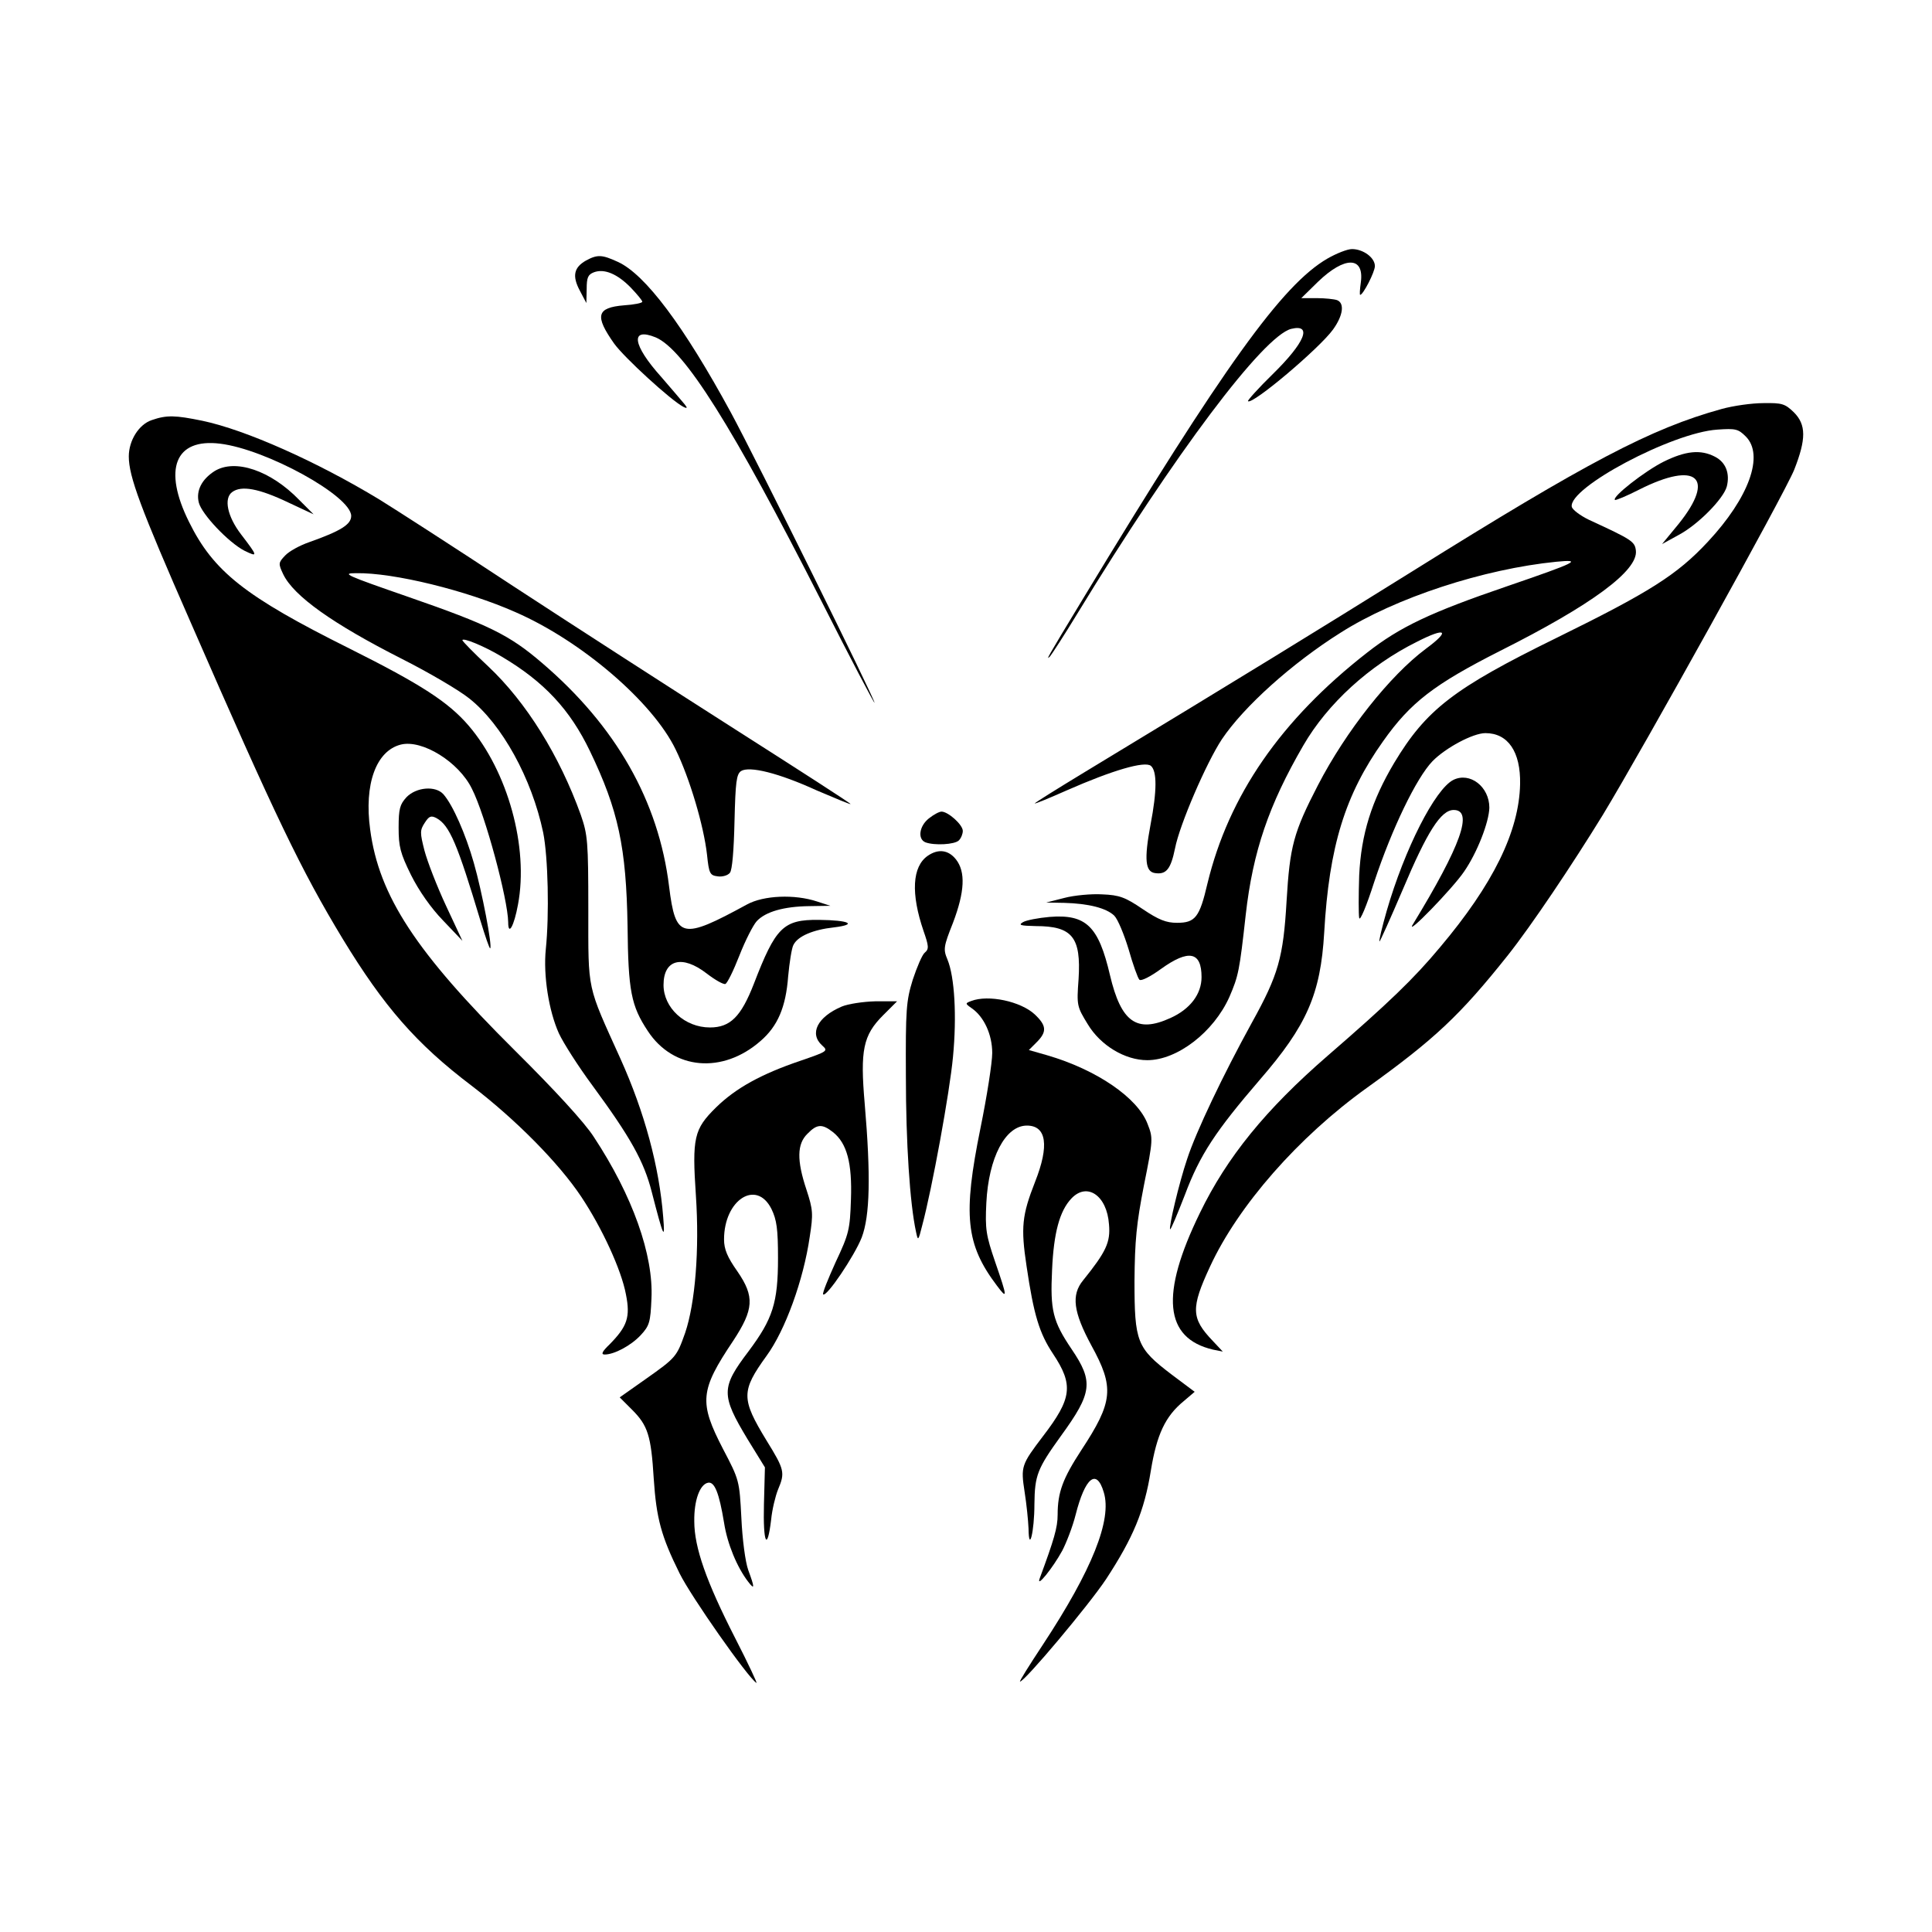 <svg width="1500" height="1500" viewBox="0 0 1500 1500" xmlns="http://www.w3.org/2000/svg">
  <!-- Original SVG transformiert und zentriert -->
  <svg x="100.0" y="193.381" width="1300" height="1113.237" viewBox="0 0 511.96 438.41">
    /2000/svg" viewBox="0 0 511.96 438.41">
  <path d="M366.5,2.9c-13.8,8-31.6,32.7-74.8,104.1-11.2,18.5-11.4,18.9-10,17.5.5-.6,4.3-6.4,8.3-13,30-49.2,56.9-84.9,65.4-87.1,6.6-1.6,4.2,4.2-5.6,13.8-4.4,4.3-7.8,8.1-7.6,8.3,1.2,1.3,21.8-16.1,26-21.9,3.1-4.3,3.6-8.1,1.2-9-.9-.3-3.7-.6-6.2-.6h-4.7l5.1-5c8.2-7.9,14.2-7.8,13.1.2-.3,2.1-.4,3.8-.2,3.8.9,0,4.5-7,4.5-8.8,0-2.6-3.6-5.2-7-5.2-1.4,0-4.7,1.3-7.5,2.9Z"/>
  <path d="M139.8,3.5c-3.7,2.1-4.3,4.7-1.9,9.2l2,3.8.1-4.3c0-3.5.4-4.4,2.2-5.1,3.2-1.2,7.2.5,11.3,4.7,1.9,2,3.5,3.9,3.5,4.3s-2.5.9-5.6,1.1c-8.4.7-9,3.2-3,11.7,3.1,4.3,17.3,17.3,21.1,19.3q1.9,1,.4-.8c-.8-1-4.1-4.8-7.1-8.3-8.8-9.8-9.6-15.3-1.7-12.1,8.7,3.7,23.4,27,50.6,80.5,8.9,17.6,16.3,31.6,16.3,31.2,0-1.3-36-74.1-43.9-88.7-14.4-26.5-26.2-42.3-34.6-46.1-4.8-2.2-6.2-2.3-9.7-.4Z"/>
  <path d="M487,48.9c-21.7,6-41,16.2-94.5,49.6-30.5,19-51,31.6-100.2,61.4-8.4,5.1-15.3,9.4-15.3,9.6s4.4-1.6,9.8-4c14.1-6.2,23.8-9,25.7-7.5,1.9,1.6,1.9,7.6-.1,18-2,10.7-1.6,14.4,1.4,14.8,3.4.5,4.8-1.2,6.1-7.6,1.4-7.2,9.5-26,14.3-33.3,6.7-10,21.5-23.3,36.3-32.6,16.8-10.7,43.8-19.5,66-21.7,8.2-.8,6.2.2-15.1,7.5-23.4,8-32.7,12.4-42.8,20.3-26.4,20.6-42.3,43.7-48.8,70.6-2.4,10.3-3.7,12-9.3,12-3.3,0-5.6-.9-10.5-4.2-5.3-3.6-7.1-4.3-12.4-4.5-3.3-.2-8.6.3-11.6,1.1l-5.5,1.4,5.5.1c7.5.2,12.9,1.6,15.3,3.9,1.1,1.1,3,5.7,4.4,10.3,1.3,4.6,2.8,8.8,3.3,9.3s3.3-.9,6.6-3.3c8.5-6.1,12.4-5.3,12.4,2.5,0,5.2-3.5,9.8-9.5,12.5-10.3,4.7-15.1,1.3-18.5-13.1-3.5-15-7.3-18.7-18.5-17.8-3.4.3-7.1,1-8.1,1.6-1.5.9-.8,1.1,3.9,1.2,11.2,0,13.9,3.4,13.1,16.2-.6,8.1-.5,8.4,2.8,13.8,3.9,6.5,11.4,11,18.2,11,9.2,0,20.3-8.6,25.1-19.3,2.8-6.5,3.1-8,5-25.1,2.2-19.5,7.1-33.7,17.6-51.8,7.4-12.8,20.2-24.5,34.7-31.7,9-4.6,10.4-3.5,2.8,2.1-11,8.2-24.4,25.1-33,41.7-7.5,14.5-8.6,18.7-9.6,35.4-1,17.3-2.5,22.6-10.6,37.2-8.8,16-17.1,33.4-19.8,41.7-2.5,7.4-5.7,21-5.2,21.5.2.2,2.2-4.6,4.5-10.5,4.6-12.3,9.4-19.5,22.9-35.2,14.4-16.6,18.6-26.2,19.7-45,1.5-26.4,6.4-42.2,18-58.5,8.4-11.9,15.6-17.4,35.7-27.6,28.1-14.1,42.3-24.6,41.6-30.7-.3-2.8-1.3-3.4-14.3-9.4-2.7-1.3-5.1-3.1-5.3-4-1.1-5.8,30.7-22.7,44.5-23.6,5.6-.4,6.4-.2,8.7,2.1,5.7,5.7,1,18.7-11.6,32.2-9.4,10.1-17.8,15.4-46.3,29.4-31.4,15.4-39.8,21.9-49.6,38.2-6.9,11.6-10.1,21.8-10.7,34.4-.2,6.1-.2,11.9,0,13,.2,1.2,2.2-3.5,4.6-11,5.4-16.3,12.9-31.8,17.8-36.9,4-4.1,12.4-8.6,16.2-8.6,6.9,0,10.8,5.7,10.6,15.6-.3,14.5-8.3,30.7-24.5,49.9-8,9.6-15.7,17-34.4,33.2-18.9,16.4-30.7,30.9-39,48-12.2,25-10.9,38.3,4,41.8l3,.6-3.1-3.3c-6.6-6.9-6.7-10-.8-22.7,8.6-18.6,27-39.6,47.9-54.6s28.6-22.3,43.1-40.5c7.3-9.2,19.7-27.7,29.1-43,12.5-20.6,55.6-98.3,58.5-105.5,3.7-9.4,3.7-13.8-.1-17.6-2.7-2.6-3.6-2.9-9.3-2.8-3.5,0-9.2.8-12.8,1.8Z"/>
  <path d="M7,52.3c-3.9,1.3-7,6.2-7,11.1,0,6.1,3.5,15.6,18.9,50.7,26,59.6,33.8,75.8,46.5,96.8,12.6,20.7,22.5,32.1,39.4,44.9,13.6,10.4,26.7,23.7,33.5,33.9,6.4,9.6,12.3,22.4,13.7,29.9,1.4,7,.4,9.8-5,15.3-2.3,2.2-2.7,3.1-1.5,3.1,2.9,0,8-2.7,11-5.9,2.7-2.9,3-4,3.3-11.1.7-13.4-5.8-31.6-17.6-49.5-2.8-4.4-12-14.4-24.2-26.5-30.2-30-41.5-47.2-44.2-67.5-1.9-13.9,1.8-24.1,9.4-26,6.5-1.6,17.7,5.3,21.7,13.5,4.1,8,11,33.8,11.1,40.8,0,4.4,1.8,1.2,3-5.4,3.3-17.5-3.1-40.7-15.1-54.7-6.2-7.2-14.5-12.6-36.5-23.6-31.9-15.9-41.5-23.5-49-38.7-8-16.1-4.3-25.6,9.5-23.9,14.1,1.7,40.1,16,40.1,22.1,0,2.6-3.2,4.6-12.8,8-2.9,1-6.2,2.8-7.4,4.1-2.1,2.2-2.1,2.5-.6,5.7,3.2,6.7,15.2,15.2,36.3,25.9,8.3,4.2,17.5,9.6,20.6,12.1,10,7.9,19.1,24.4,22.6,41,1.5,7.5,1.9,25.1.8,35.7-.8,8,.9,18.8,4,25.7,1.4,3,6,10.2,10.3,16,11.6,15.8,15.7,23.1,18.1,32.5,3.6,14,4.1,15,3.5,7.7-1.2-15.4-5.7-32.1-13.1-48.5-10.3-22.8-9.8-20.2-9.8-45.5,0-21-.2-22.9-2.3-29-6.5-18.1-16.7-34.5-28.3-45.4-4.4-4.1-7.9-7.7-7.9-8,0-.9,6.5,1.7,12,5,13,7.7,20.9,16.2,27,28.9,8.7,18.1,11.1,29.4,11.5,53.5.2,19.9,1.1,24.4,6.2,32.1,7.8,11.9,22.9,13.2,34.5,3,5.2-4.5,7.7-10.3,8.4-19.7.4-4.3,1.1-8.7,1.6-9.6,1.3-2.7,6-4.7,12.4-5.4,7.4-.9,4.7-2.2-4.6-2.3-10.9-.1-13.2,2.2-19.9,19.6-3.9,10-7.2,13.3-13.4,13.3-7.7,0-14.2-6-14.2-13,0-7.8,5.7-9.3,13.2-3.5,2.6,2,5.1,3.4,5.7,3.2.6-.2,2.5-4.1,4.3-8.7,1.8-4.6,4.2-9.3,5.3-10.5,2.7-2.9,8.3-4.5,16.1-4.6l6.4-.1-4-1.3c-6.9-2.3-16.4-1.9-21.5.9-20,10.9-21.8,10.5-23.8-5.5-3.2-26.2-16.3-49.1-38.9-68.4-9.9-8.5-16.2-11.6-40.7-20.1-19.3-6.7-20.7-7.3-16.1-7.3,11.5-.2,33.8,5.3,48.7,11.9,20.2,8.8,42,27.5,49,42,4.3,8.8,8.6,23.3,9.6,32.2.6,5.8.9,6.3,3.3,6.6,1.4.2,3.1-.3,3.7-1.1.7-.8,1.2-6.8,1.4-15.7.3-12.2.6-14.4,2-15.4,2.6-1.6,11.5.6,23.1,5.9,5.6,2.4,10.2,4.3,10.4,4.2.1-.2-15.6-10.3-34.9-22.6-19.3-12.3-50-32.1-68.2-44-18.2-12-36.7-23.9-41.1-26.6-19-11.5-40.7-21.2-54-24-8.3-1.7-10.9-1.8-15.5-.2Z"/>
  <path d="M469.3,65c-5.8,2.9-15.9,10.8-14.9,11.7.2.2,3.6-1.2,7.5-3.2,17.5-8.8,23.4-3.7,12,10.5l-5.1,6.2,5.1-2.8c6-3.2,13.7-11.1,14.7-14.8,1-4-.3-7.4-3.6-9.1-4.4-2.3-9-1.8-15.7,1.5Z"/>
  <path d="M26.2,67.9c-3.9,2.5-5.7,6-4.8,9.6.9,3.6,9.1,12.2,13.9,14.7,4.3,2.1,4.2,1.8-1-5-4.2-5.5-5.3-11-2.7-12.9,2.8-2.1,8.2-1.1,17.2,3.2l7.7,3.6-4.4-4.4c-8.7-9-19.6-12.7-25.9-8.8Z"/>
  <path d="M405,162.3c-5.6,2.8-14.9,21.1-20.4,40.1-1.4,4.9-2.4,9.1-2.2,9.3.1.2,3.3-6.9,7.1-15.8,7.5-17.8,11.7-24.4,15.6-24.4,6.1,0,2.2,10.9-12.5,35-2.5,4.1,12.2-11,15.7-16.2,4-5.8,7.6-15.1,7.7-19.5,0-6.4-5.9-11-11-8.5Z"/>
  <path d="M84.9,167.6c-2,2.2-2.4,3.5-2.4,9.3s.5,7.8,3.8,14.5c2.4,4.8,6.1,10.1,9.8,13.9l5.9,6.2-5-10.7c-2.8-6-5.7-13.5-6.6-16.9-1.4-5.5-1.4-6.2.1-8.5,1.3-2,1.9-2.3,3.6-1.4,4,2.2,6.4,8,13.4,31.3,1.5,4.9,2.8,8.7,3,8.5.7-.6-2.5-17.4-5-26.1-2.5-8.8-6.4-17.7-9.3-21-2.4-2.7-8.3-2.2-11.3.9Z"/>
  <path d="M244.6,174.1c-2.9,2.3-3.5,6.3-1,7.3,2.7,1,8.9.7,10.2-.6.7-.7,1.2-2,1.2-2.9,0-1.9-4.5-5.9-6.5-5.9-.7,0-2.4.9-3.9,2.1Z"/>
  <path d="M244.3,185.5c-4.8,3.3-5.2,11.6-1.3,23,1.6,4.6,1.7,5.5.4,6.6-.8.6-2.4,4.4-3.7,8.3-2,6.5-2.2,9-2.1,29.6,0,20,1.2,38.8,3.1,47.5.6,2.9.7,2.8,1.9-2,3-11.2,8.4-40.7,9.4-51.5,1.2-12.5.5-24.5-1.7-29.8-1.3-3.1-1.2-3.9,1.7-11.2,3.6-9.5,3.9-15.6.9-19.4-2.3-2.9-5.4-3.3-8.6-1.1Z"/>
  <path d="M257.6,229.9c-1.9.7-1.9.8.1,2.2,3.8,2.6,6.3,8.1,6.3,13.7,0,2.9-1.6,13.2-3.6,23-5.4,26.6-4.5,35.5,5,48.1,3.3,4.4,3.3,3.8-.5-7.2-2.8-8.2-3.1-10-2.7-18.1.7-13.8,5.8-23.6,12.4-23.6,6,0,6.9,6.1,2.5,17.2-4,10.2-4.4,13.9-2.6,25.8,2.2,14.9,3.9,20.5,8.1,26.8,6.3,9.5,5.8,13.6-3.1,25.2-6.6,8.7-6.8,9.2-5.6,17,.6,3.8,1.1,8.8,1.2,11.2.1,7.7,1.8,1,1.8-7.5.1-8.8.9-10.8,8.1-20.8,9.6-13.2,10-16.6,3.3-26.5-5.8-8.6-6.6-11.9-6-24.3.5-11.3,2.3-18,5.9-21.8,4.8-5.1,10.9-.9,11.5,7.9.5,5.5-.9,8.4-7.9,17.1-3.7,4.5-3,9.7,2.5,19.9,7.1,12.9,6.7,17.2-3.1,32.1-5.6,8.6-7.2,12.8-7.2,19.7,0,3.9-1.1,7.6-5.5,19.5-1.1,3.1,4-3.2,6.9-8.5,1.3-2.5,3.2-7.4,4.1-11,2.9-11.4,6.4-14.3,8.6-6.9,2.6,8.4-3.6,23.8-18.6,46.6-4.1,6.2-7.3,11.3-7,11.3,1.4,0,20.9-23.2,26.3-31.3,8.3-12.7,11.7-20.8,13.7-33.2,1.8-11,4.4-16.6,10-21.2l3.4-2.9-7.2-5.4c-10.5-8-11.2-9.9-11.2-28.5.1-12.4.6-17.5,2.9-29.3,2.8-13.9,2.8-14.4,1.1-18.7-3-8-15.6-16.6-30.7-21l-5.6-1.6,2.4-2.4c3.2-3.2,3-5.1-.6-8.5-4.3-4-14.2-6.1-19.4-4.1Z"/>
  <path d="M218,231.6c-7.5,3.2-10,8.3-6,11.9,1.9,1.7,1.7,1.8-6.7,4.7-11.8,4-19.7,8.3-25.8,14.3-6.7,6.6-7.3,9.2-6.1,27,1.1,16.4-.2,32.8-3.3,41.9-2.6,7.3-2.7,7.5-12.2,14.2l-7.8,5.5,3.8,3.8c4.8,4.8,5.8,7.9,6.6,21,.8,12.2,2.3,17.7,7.9,29,3.5,7.1,20.9,31.9,23.5,33.5.4.3-2.5-5.9-6.5-13.7-8.8-17.2-12.5-27.7-12.5-35.7-.1-6.4,1.7-11.3,4.2-11.8,2-.4,3.4,3.1,4.9,12.2,1,6.5,4,13.7,7.4,18.1,2,2.6,2,1.8,0-3.6-.9-2.5-1.8-9.4-2.1-15.9-.6-11.4-.6-11.6-5.6-21.1-7.4-14.3-7.1-17.9,3.1-33.1,6.3-9.6,6.6-13.5,1.3-21.2-3.1-4.4-4.1-6.8-4.1-9.8,0-12.1,9.9-18.5,14.5-9.3,1.6,3.3,2,6.1,2,15,0,13.7-1.6,18.6-9,28.5-8.4,11.1-8.5,13.3-.3,26.9l5.3,8.6-.3,11.3c-.3,11.9,1,14.7,2.2,4.7.3-3.1,1.3-7.2,2.1-9.2,2.2-5.2,2-6.1-3.5-15-7.8-12.8-7.8-15.1,0-25.9,5.7-7.8,11.3-23.2,13.2-36.4,1.1-7,1-8.3-1-14.4-3-9-2.9-14,.3-17.1,2.9-3,4.5-3.1,7.8-.5,4.3,3.4,5.9,9.5,5.5,20.6-.3,9.2-.6,10.5-4.7,19.2-2.3,5.1-4.1,9.5-3.8,9.8,1,1,9.6-11.8,11.8-17.4,2.5-6.6,2.8-18.8.9-41-1.4-16.2-.5-20.8,5.6-26.9l4.3-4.3h-6.7c-3.7.1-8.3.8-10.2,1.6Z"/>

  </svg>
</svg>